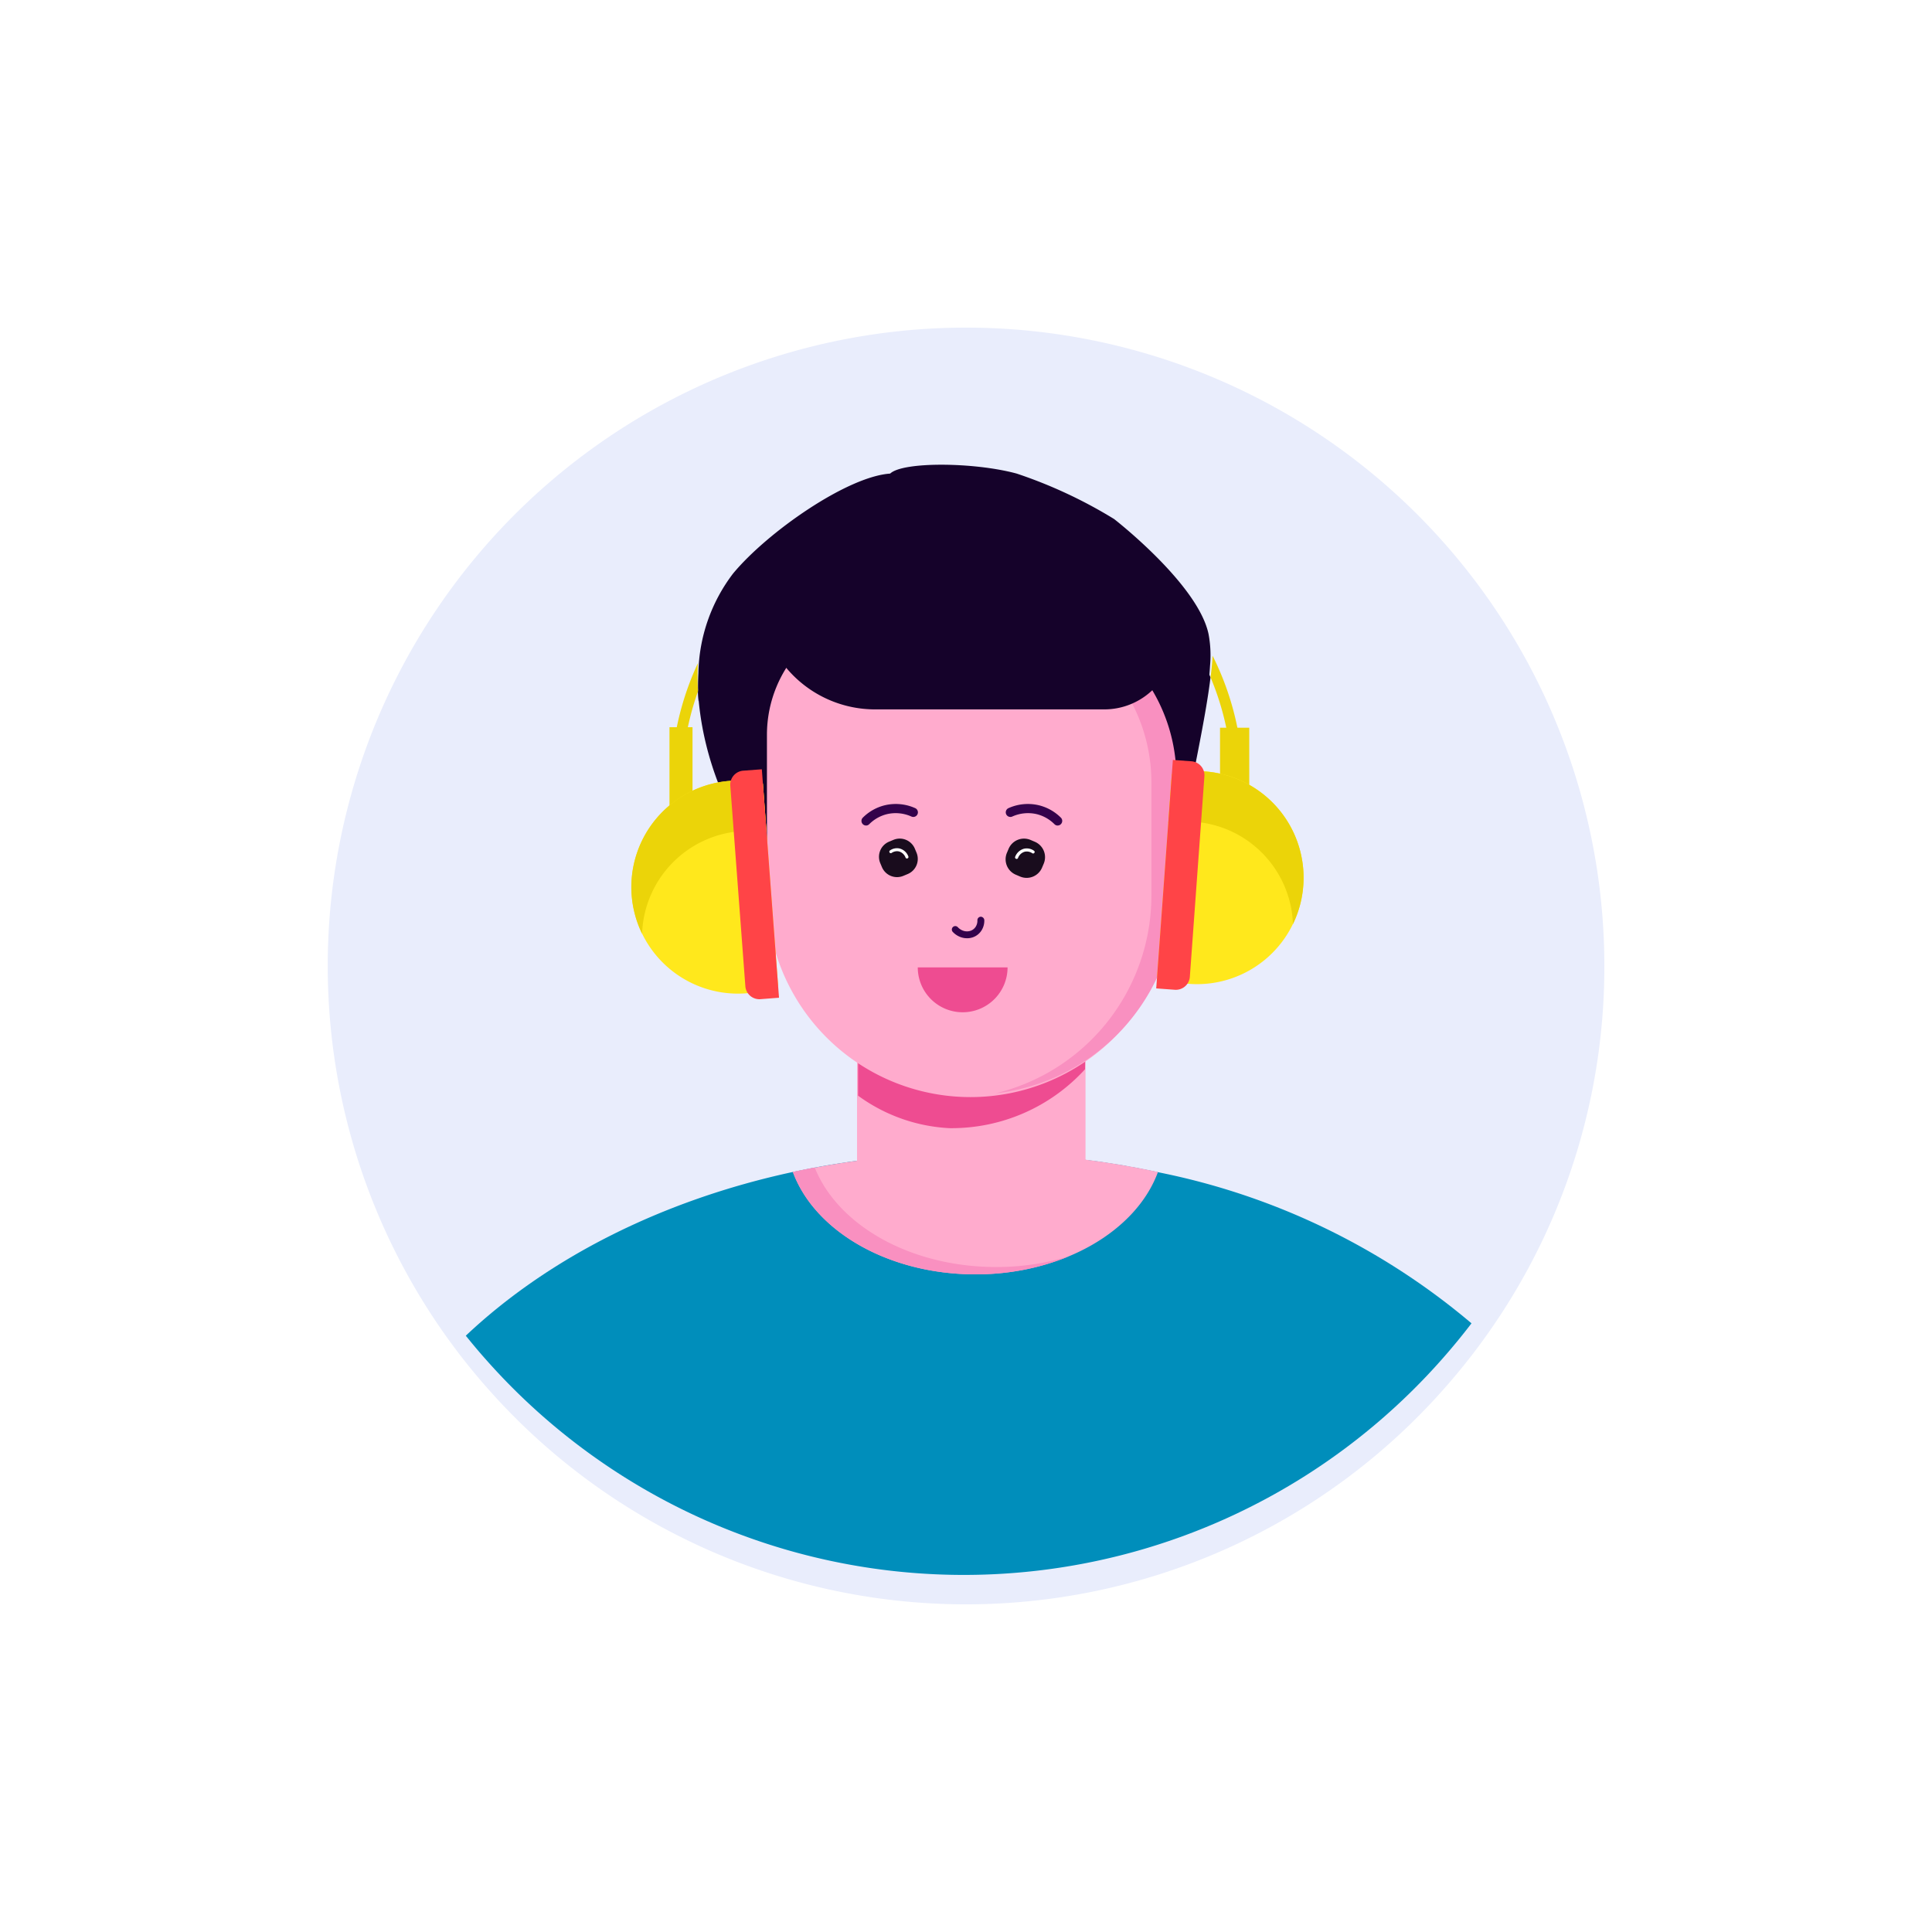 <svg xmlns="http://www.w3.org/2000/svg" xmlns:xlink="http://www.w3.org/1999/xlink" width="132.666" height="132.667" viewBox="0 0 132.666 132.667">
  <defs>
    <filter id="Path_3302" x="0" y="0" width="132.666" height="132.667" filterUnits="userSpaceOnUse">
      <feOffset dy="2" input="SourceAlpha"/>
      <feGaussianBlur stdDeviation="7.5" result="blur"/>
      <feFlood flood-opacity="0.2"/>
      <feComposite operator="in" in2="blur"/>
      <feComposite in="SourceGraphic"/>
    </filter>
  </defs>
  <g id="temp_avatar-cool-2214V14_temp" transform="translate(22.424 20.5)">
    <g transform="matrix(1, 0, 0, 1, -22.42, -20.5)" filter="url(#Path_3302)">
      <path id="Path_3302-2" data-name="Path 3302" d="M87.743,43.829a43.6,43.6,0,0,1-8.972,26.562q-.95,1.243-1.982,2.412a43.8,43.8,0,0,1-65.756.006c-.453-.509-.89-1.035-1.321-1.567A43.831,43.831,0,1,1,87.743,43.829Z" transform="translate(22.42 20.5)" fill="#e9edfc"/>
    </g>
    <path id="Path_3308" data-name="Path 3308" d="M29.459,6.564A18.918,18.918,0,0,0,11.68,19.151C12.057,25.7,15.949,33.086,22.562,36c6.873,3.038,15.7.829,21.806-5.557.444-1.649,1.046-4.076,1.616-7.039.427-2.184.728-3.875.887-5.214A18.906,18.906,0,0,0,29.459,6.564ZM24.814,16.18a.884.884,0,0,0-.109.017l.117-.025Z" transform="translate(13.827 7.822)" fill="#15022a"/>
    <path id="Path_3309" data-name="Path 3309" d="M73.463,38.477q-.95,1.243-1.981,2.412a43.8,43.8,0,0,1-65.757.006c-.453-.51-.89-1.035-1.321-1.568,5.62-5.305,13.44-9.3,22.458-11.243.5-.106,1-.208,1.5-.3.414-.079.823-.151,1.237-.218.067-.011.14-.028.213-.033.213-.039.431-.067.644-.1.269-.045.543-.084.818-.118.145-.023.3-.044.448-.056.179-.028.363-.05.548-.073.157-.017.319-.034.476-.056l.481-.05a.091.091,0,0,1,.033,0c.381-.039.762-.079,1.148-.106q.081,0,.162-.012a.135.135,0,0,0,.045-.006l.213-.017c.414-.028.829-.056,1.248-.078l.347-.017c.3-.017.6-.028.912-.039,0-.006.005-.006.011,0,.14-.006.285-.011.431-.011a1.384,1.384,0,0,1,.157-.006c.487-.012.974-.017,1.467-.017q.715,0,1.428.017c.067,0,.128,0,.2.006.095,0,.2,0,.29.005.4.012.812.028,1.215.05.493.028.985.056,1.472.1.269.023.537.045.806.073.146.006.291.023.437.039.386.033.767.078,1.153.123.09.006.179.017.269.028l.291.033a.017.017,0,0,1,.011.006c.006-.006.006,0,.012.006.2.023.4.05.593.073.246.033.486.067.733.106l.845.134a.289.289,0,0,1,.1.017c.19.028.381.056.571.1s.4.067.6.106c.117.023.24.045.358.073.392.073.773.152,1.159.235A47.751,47.751,0,0,1,73.463,38.477Z" transform="translate(5.157 31.893)" fill="#008EBB"/>
    <path id="Path_3310" data-name="Path 3310" d="M39.722,28.085c-1.482,4.049-6.529,7.03-12.533,7.03s-11.049-2.981-12.538-7.03a60.072,60.072,0,0,1,25.07,0Z" transform="translate(17.369 31.892)" fill="#ffabcd"/>
    <path id="Path_3311" data-name="Path 3311" d="M33.569,33.338a16.736,16.736,0,0,1-6.378,1.224c-6,0-11.049-2.981-12.539-7.03.5-.108,1-.208,1.5-.306,1.572,3.949,6.551,6.832,12.456,6.832a17.034,17.034,0,0,0,4.961-.72Z" transform="translate(17.369 32.445)" fill="#f990c0"/>
    <path id="Path_3312" data-name="Path 3312" d="M32.351,23.049H16.662V34.562H32.351Z" transform="translate(19.765 27.466)" fill="#ffabcd"/>
    <path id="Path_3313" data-name="Path 3313" d="M32.313,22.772q-.017,1.506-.032,3.013a12.4,12.4,0,0,1-9.314,4.046A11.617,11.617,0,0,1,16.694,27.6V22.772Z" transform="translate(19.803 27.137)" fill="#ee4c91"/>
    <path id="Path_3314" data-name="Path 3314" d="M27.818,43.231A13.978,13.978,0,0,1,13.839,29.254v-10.9a8.621,8.621,0,0,1,8.622-8.621h7.573A11.756,11.756,0,0,1,41.791,21.492v7.767A13.978,13.978,0,0,1,27.818,43.231Z" transform="translate(16.401 11.604)" fill="#ffabcd"/>
    <path id="Path_3315" data-name="Path 3315" d="M38.461,21.411v7.764a13.978,13.978,0,0,1-12.41,13.893A13.977,13.977,0,0,0,36.743,29.484V21.716A11.758,11.758,0,0,0,24.983,9.961H17.414c-.216,0-.428.008-.64.028a8.505,8.505,0,0,1,2.359-.335h7.573A11.753,11.753,0,0,1,38.461,21.411Z" transform="translate(19.897 11.506)" fill="#f990c0"/>
    <path id="Path_3316" data-name="Path 3316" d="M17.128,17.249a.316.316,0,0,1-.223-.54,3.212,3.212,0,0,1,1.523-.853,3.255,3.255,0,0,1,2.073.2.316.316,0,0,1-.259.577,2.63,2.63,0,0,0-1.667-.167,2.588,2.588,0,0,0-1.223.685.318.318,0,0,1-.223.1Z" transform="translate(19.919 18.937)" fill="#34014b"/>
    <path id="Path_3317" data-name="Path 3317" d="M18.348,17.009l-.3.125a1.125,1.125,0,0,0-.6,1.473l.114.271a1.125,1.125,0,0,0,1.473.6l.3-.125a1.124,1.124,0,0,0,.6-1.473l-.114-.271A1.125,1.125,0,0,0,18.348,17.009Z" transform="translate(20.574 20.164)" fill="#190c1d"/>
    <path id="Path_3318" data-name="Path 3318" d="M18.82,17.859a.1.1,0,0,1-.1-.071.684.684,0,0,0-.451-.415.644.644,0,0,0-.5.1.1.1,0,0,1-.119-.166.836.836,0,0,1,.666-.135.88.88,0,0,1,.6.549.1.1,0,0,1,.005.04.1.1,0,0,1-.01.039.1.1,0,0,1-.059.051.084.084,0,0,1-.033.007Z" transform="translate(21.036 20.593)" fill="#fff"/>
    <path id="Path_3319" data-name="Path 3319" d="M24.6,17.249a.316.316,0,0,0,.224-.54,3.22,3.22,0,0,0-1.523-.853,3.252,3.252,0,0,0-2.073.2.316.316,0,1,0,.259.577,2.629,2.629,0,0,1,1.667-.167,2.6,2.6,0,0,1,1.223.685.316.316,0,0,0,.223.1Z" transform="translate(25.599 18.937)" fill="#34014b"/>
    <path id="Path_3320" data-name="Path 3320" d="M21.523,17.624l-.117.277a1.149,1.149,0,0,0,.614,1.5l.3.128a1.149,1.149,0,0,0,1.5-.614l.117-.277a1.149,1.149,0,0,0-.614-1.5l-.3-.128A1.149,1.149,0,0,0,21.523,17.624Z" transform="translate(25.311 20.164)" fill="#190c1d"/>
    <path id="Path_3321" data-name="Path 3321" d="M21.645,17.874a.1.1,0,0,0,.1-.072.7.7,0,0,1,.46-.424.666.666,0,0,1,.511.1.1.1,0,0,0,.079.021.105.105,0,0,0,.039-.014.107.107,0,0,0,.03-.028.1.1,0,0,0-.028-.148.852.852,0,0,0-.68-.137.9.9,0,0,0-.61.561.1.1,0,0,0,.065.132A.089.089,0,0,0,21.645,17.874Z" transform="translate(25.738 20.607)" fill="#fff"/>
    <path id="Path_3322" data-name="Path 3322" d="M20.674,20.847a1.235,1.235,0,0,1-.3-.035,1.368,1.368,0,0,1-.68-.4.237.237,0,0,1,.012-.335.237.237,0,0,1,.335.012.911.911,0,0,0,.444.265.789.789,0,0,0,.444-.022.686.686,0,0,0,.345-.283.775.775,0,0,0,.112-.434.239.239,0,0,1,.229-.245.251.251,0,0,1,.245.229,1.263,1.263,0,0,1-.183.7,1.152,1.152,0,0,1-.578.475,1.238,1.238,0,0,1-.428.075Z" transform="translate(23.306 23.079)" fill="#34014b"/>
    <path id="Path_3323" data-name="Path 3323" d="M25.926,19.716a2.823,2.823,0,0,1,2.419-2.387,2.606,2.606,0,0,1,2.418,2.014c.208.793-.116,1.5-.765,2.9-.7,1.518-1.386,3.007-2.566,3.138A1.817,1.817,0,0,1,26.4,25.16Z" transform="translate(30.804 20.65)" fill="#f990c0"/>
    <path id="Path_3325" data-name="Path 3325" d="M18.565,20.956h6.166a3.083,3.083,0,0,1-3.083,3.082h0a3.083,3.083,0,0,1-3.083-3.082Z" transform="translate(22.032 24.972)" fill="#ee4c91"/>
    <path id="Path_3326" data-name="Path 3326" d="M13.6,9.248h28.47v3.16a4.784,4.784,0,0,1-4.781,4.783H21.549A7.944,7.944,0,0,1,13.6,9.248Z" transform="translate(16.121 11.021)" fill="#15022a"/>
    <path id="Path_3327" data-name="Path 3327" d="M46.822,17.9v.008c-.026.441-.067.924-.142,1.473a18.739,18.739,0,0,0-34.983.957,16.475,16.475,0,0,1-.008-1.922,11.624,11.624,0,0,1,2.38-6.839C16.424,8.733,21.9,4.912,24.858,4.712c.861-.829,5.776-.793,8.688,0a32.312,32.312,0,0,1,6.688,3.12s5.782,4.478,6.489,7.914a7.91,7.91,0,0,1,.1,2.155Z" transform="translate(13.844 7.308)" fill="#15022a"/>
    <path id="Path_3328" data-name="Path 3328" d="M12.613,13.358a18.342,18.342,0,0,0-.854,3.314c-.109.084-.209.167-.31.251q-.289.239-.552.5a19.651,19.651,0,0,1,1.708-6,16.589,16.589,0,0,0,.008,1.933Z" transform="translate(12.895 13.615)" fill="#ebd409"/>
    <path id="Path_3329" data-name="Path 3329" d="M29.964,19.536a11.018,11.018,0,0,0-.82-1.214,18.788,18.788,0,0,0-1.406-5.649c.075-.552.117-1.038.143-1.481a19.677,19.677,0,0,1,2.083,8.344Z" transform="translate(32.962 13.337)" fill="#ebd409"/>
    <path id="Path_3330" data-name="Path 3330" d="M12.368,13.431H10.785v5.592h1.583Z" transform="translate(12.762 16.005)" fill="#ebd409"/>
    <path id="Path_3331" data-name="Path 3331" d="M30.043,13.447H28.035v5.592h2.009Z" transform="translate(33.317 16.024)" fill="#ebd409"/>
    <path id="Path_3332" data-name="Path 3332" d="M18.623,15.309l1.045,13.884a7.315,7.315,0,1,1-3.309-14.069,7.186,7.186,0,0,1,2.264.185Z" transform="translate(11.34 17.997)" fill="#ffe81c"/>
    <path id="Path_3333" data-name="Path 3333" d="M18.625,15.308l.251,3.353a7.241,7.241,0,0,0-1.783-.084,7.316,7.316,0,0,0-6.763,7.044,7.312,7.312,0,0,1,8.293-10.312Z" transform="translate(11.337 17.998)" fill="#ebd409"/>
    <path id="Path_3334" data-name="Path 3334" d="M14.858,14.749l1.18,15.686-1.276.1a.965.965,0,0,1-1.035-.89L12.693,15.879a.964.964,0,0,1,.89-1.034Z" transform="translate(15.031 17.576)" fill="#ff4447"/>
    <path id="Path_3335" data-name="Path 3335" d="M27.075,15.018,26.063,28.9a7.315,7.315,0,1,0,3.275-14.077,7.189,7.189,0,0,0-2.264.19Z" transform="translate(30.968 17.646)" fill="#ffe81c"/>
    <path id="Path_3336" data-name="Path 3336" d="M26.657,15.018l-.244,3.354a7.31,7.31,0,0,1,8.562,6.938,7.241,7.241,0,0,0,.711-2.656,7.317,7.317,0,0,0-6.765-7.826,7.189,7.189,0,0,0-2.264.19Z" transform="translate(31.385 17.646)" fill="#ebd409"/>
    <path id="Path_3337" data-name="Path 3337" d="M27.179,14.456,26.036,30.144l1.277.094a.964.964,0,0,0,1.032-.892l1-13.765a.964.964,0,0,0-.892-1.032Z" transform="translate(30.935 17.227)" fill="#ff4447"/>
  </g>
</svg>
